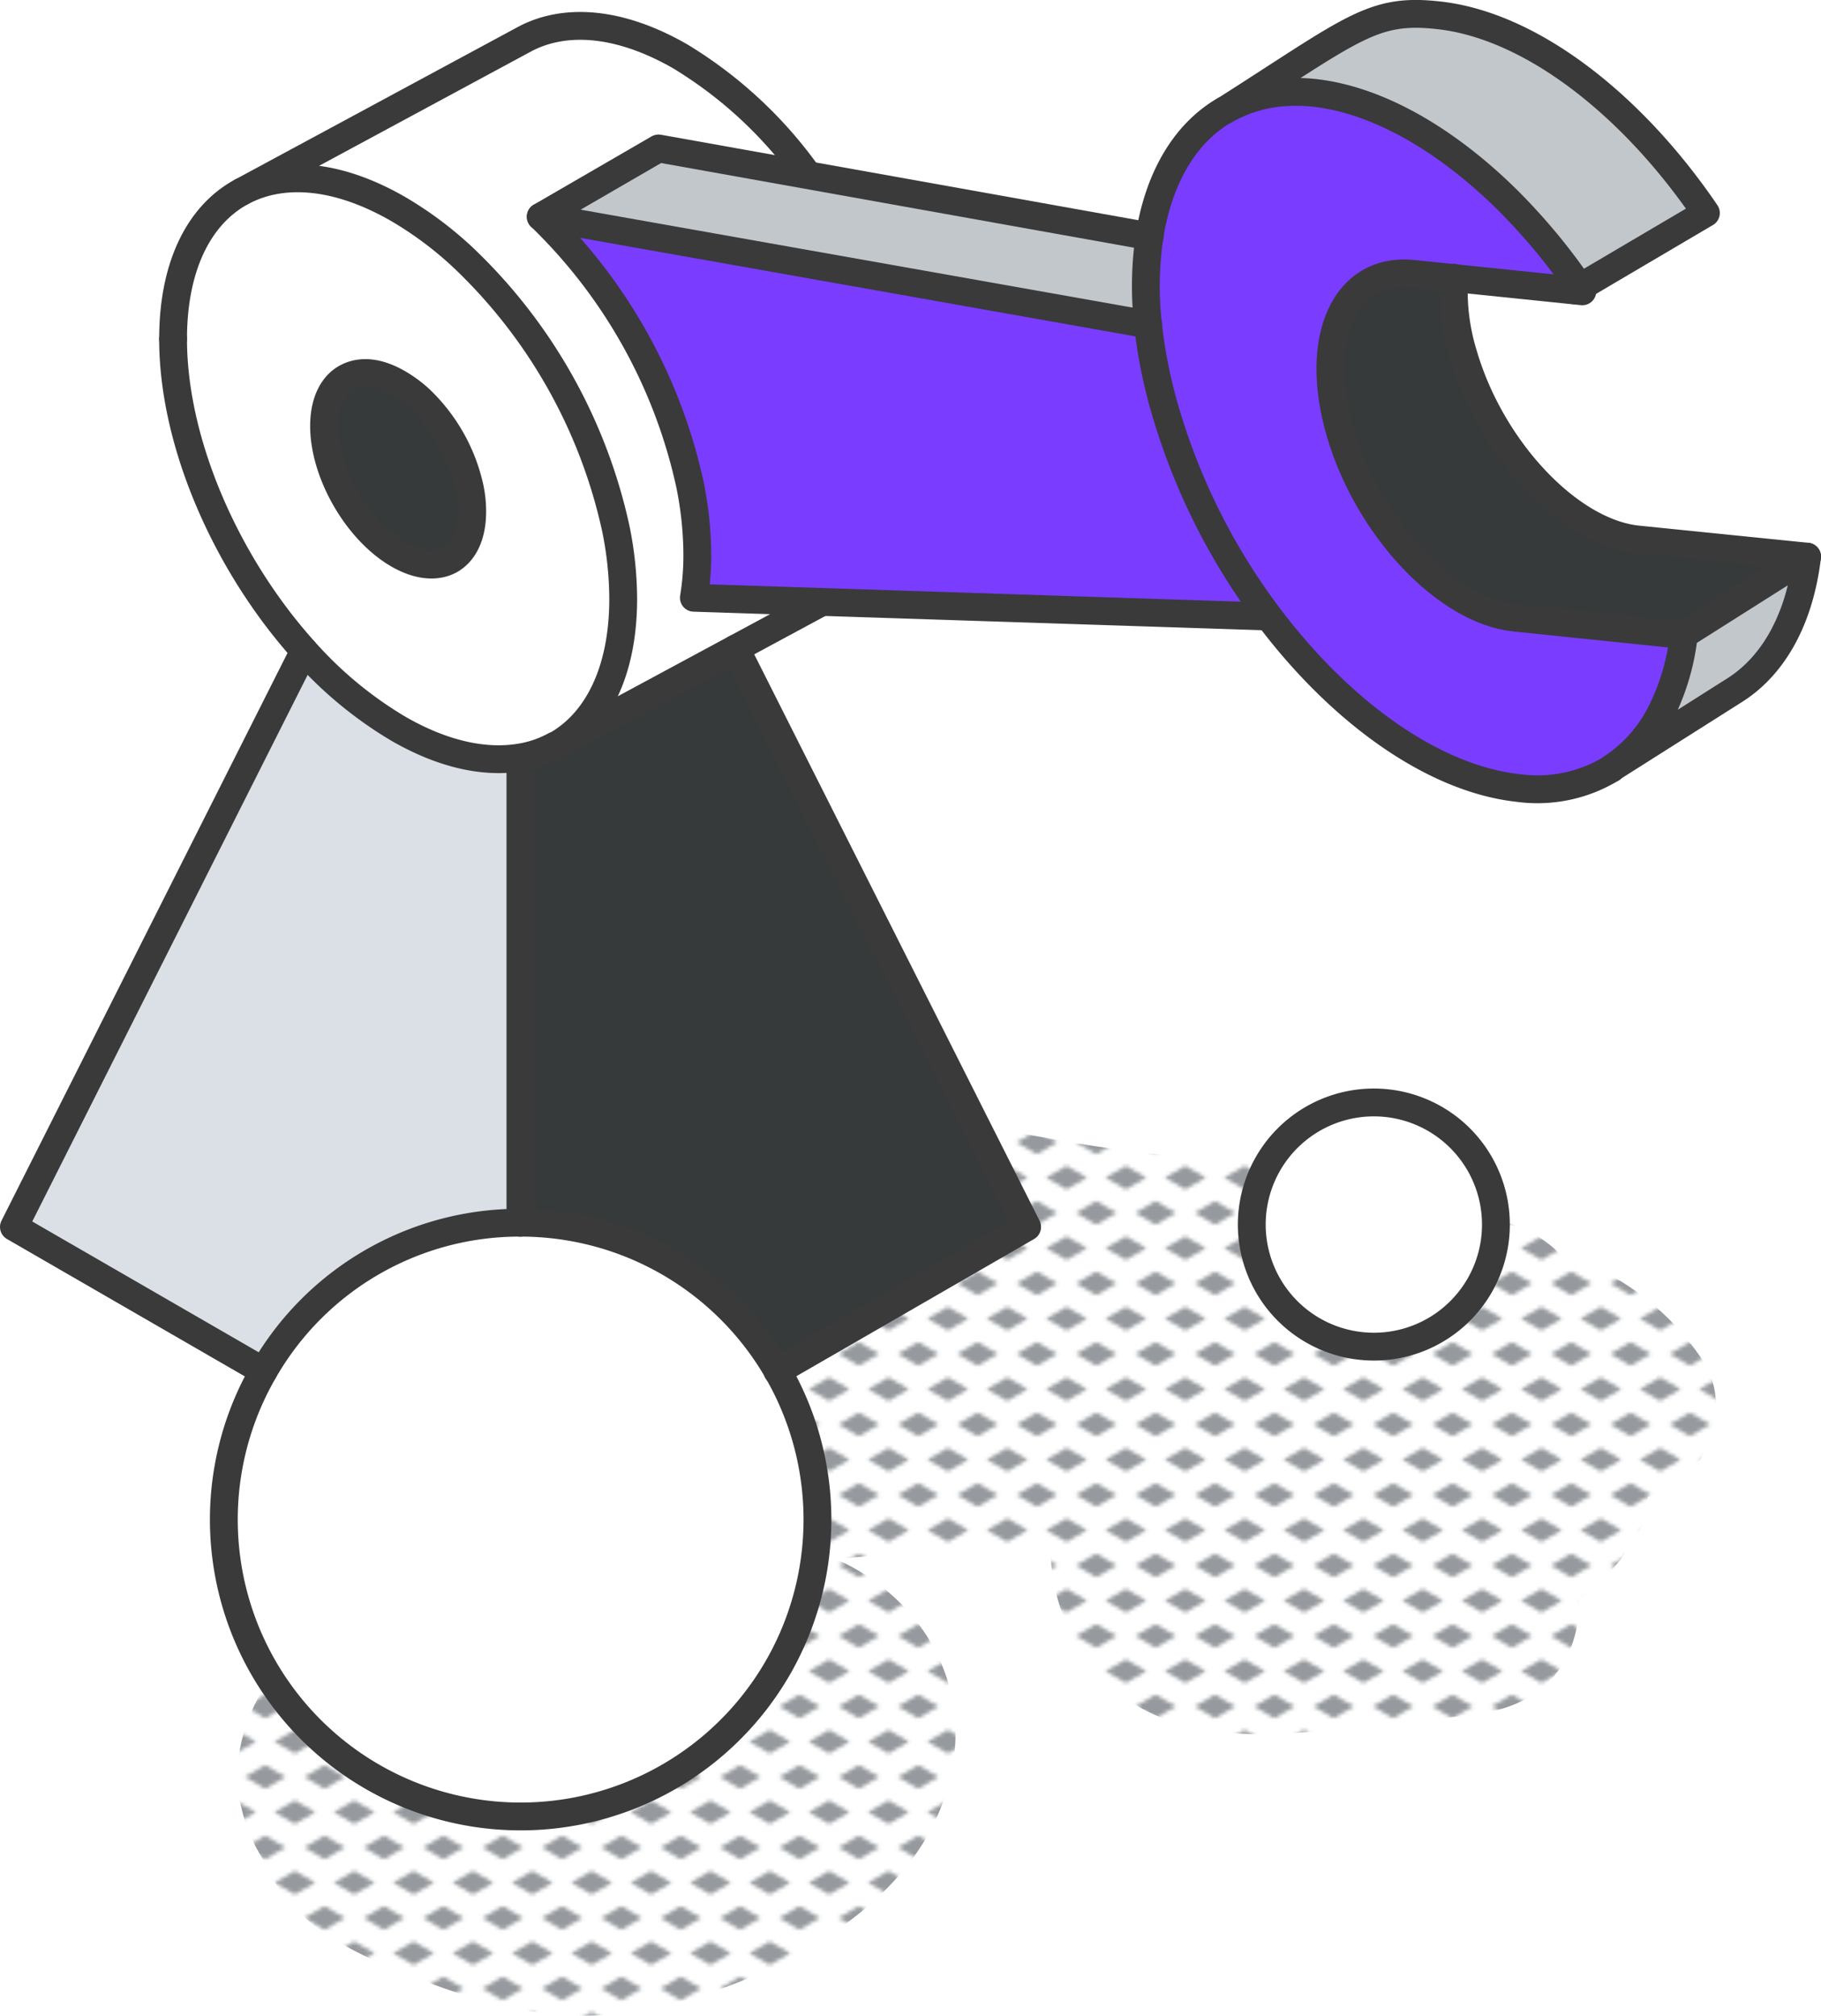 <svg xmlns="http://www.w3.org/2000/svg" xmlns:xlink="http://www.w3.org/1999/xlink" viewBox="0 0 196.33 217.26"><defs><style>.cls-1,.cls-8{fill:none;}.cls-2{fill:#969a9e;}.cls-3{fill:url(#New_Pattern_Swatch_3);}.cls-4{fill:#c2c7cc;}.cls-5{fill:#fff;}.cls-6{fill:#373a3a;}.cls-7{fill:#dae0e5;}.cls-8{stroke:#3a3a3a;stroke-linecap:round;stroke-linejoin:round;stroke-width:3px;}</style><pattern id="New_Pattern_Swatch_3" data-name="New Pattern Swatch 3" width="16" height="19" patternTransform="translate(9.39 -6.07) scale(0.4)" patternUnits="userSpaceOnUse" viewBox="0 0 16 19"><rect class="cls-1" width="16" height="19"/><polygon class="cls-2" points="16 22.18 10.5 19 16 15.82 21.5 19 16 22.18"/><polygon class="cls-2" points="8 12.68 2.5 9.5 8 6.33 13.5 9.5 8 12.68"/><polygon class="cls-2" points="0 22.18 -5.5 19 0 15.82 5.5 19 0 22.18"/><polygon class="cls-2" points="16 3.18 10.5 0 16 -3.17 21.5 0 16 3.18"/><polygon class="cls-2" points="0 3.18 -5.5 0 0 -3.17 5.5 0 0 3.18"/></pattern></defs><g id="Layer_2" data-name="Layer 2"><g id="icons_design" data-name="icons design"><path class="cls-3" d="M183.66,146.76a28.36,28.36,0,0,0-15.5-11.62,13,13,0,0,0-3.1-2.3,25.63,25.63,0,0,0-11.76-2.59c-.12-.13-.22-.26-.34-.38-4.8-5-12.16-4.11-18.54-4.55-5.95-.4-11.9-1.07-17.78-2a351.71,351.71,0,0,1-36.14-8.07c-6.7-1.78-10.8,7.69-4.73,11.23a124.26,124.26,0,0,0,20.09,9.41C87.68,140,79.59,144.36,71.63,149a6.33,6.33,0,0,0-2.87,3.51c-3.85,1-7.39,2.65-9.62,5.89a5.59,5.59,0,0,0,.57,6.41,52.64,52.64,0,0,0-13.78,3.24c-12.25,4.84-26.22,18-17.68,32.21.06.11.13.2.19.3a15.39,15.39,0,0,0,1.38,2.63c3.5,5.31,9.39,7.75,15.06,10,7.37,2.9,14.95,4.91,22.89,3.72,11.89-1.79,27.34-9,32.88-20.29,5.86-12,.27-23.73-10.56-28.6,5.87-.46,21.33-1.82,23.17-2a21.51,21.51,0,0,0,1.35,8.11c4.52,11.86,15.69,13.67,27,12.49,6.08-.64,12.23-1.06,18.28-2,6.88-1,10.5-6,10.34-12.27a21.71,21.71,0,0,0,6.5-7.32,9.63,9.63,0,0,0,.94-3.7,8.93,8.93,0,0,0,5.26-3.48C185.22,154.79,185.85,150.22,183.66,146.76ZM61.51,192.84a4.31,4.31,0,0,0,.22-.49,34.18,34.18,0,0,1,6.1-1,13.34,13.34,0,0,1,1.66,0A21.06,21.06,0,0,1,61.51,192.84Z"/><path class="cls-4" d="M181.53,68.45,194.83,60c-.79,6.61-3.53,11.69-7.82,14.4h0l-13.25,8.39a15.53,15.53,0,0,0,5.43-6.2A24.57,24.57,0,0,0,181.53,68.45Z"/><polygon class="cls-5" points="169.78 31.29 170.32 30.97 170.6 31.37 169.78 31.29"/><path class="cls-5" d="M148.13,118.79A13.16,13.16,0,1,1,135,132,13.15,13.15,0,0,1,148.13,118.79Z"/><path class="cls-6" d="M163.3,66.57c-7.36-.77-15.77-9.68-18.79-19.92s.5-17.92,7.86-17.16l4.41.45a23.25,23.25,0,0,0,1,8.3c3,10.23,11.43,19.15,18.79,19.91L194.83,60l-13.3,8.42Z"/><path d="M124,25.48c1-6.3,3.8-11.1,8.1-13.6a15,15,0,0,1,7.4-1.93,17.83,17.83,0,0,1,2.17.09c6.87.7,14.2,4.94,20.69,11.34a65.3,65.3,0,0,1,8,9.59l-.54.32-17.41-1.8c-7.36-.76-10.87,6.93-7.86,17.16S155.94,65.8,163.3,66.57l18.23,1.88a24.57,24.57,0,0,1-2.35,8.18,15.53,15.53,0,0,1-5.43,6.2l0,0a15.35,15.35,0,0,1-10,2.09c-9.29-1-19.42-8.35-27.19-18.82a68.87,68.87,0,0,1-10.76-21.41,53,53,0,0,1-2-9.73A37.74,37.74,0,0,1,124,25.48Z" fill="#7A3CFF"/><path class="cls-4" d="M141.63,10a17.83,17.83,0,0,0-2.17-.09,15,15,0,0,0-7.4,1.93c13.73-8.74,15.88-11,22.86-10.25,10,1,21,9.55,29,21.33l-13.58,8a65.3,65.3,0,0,0-8-9.59C155.83,15,148.5,10.74,141.63,10Z"/><path class="cls-4" d="M123.8,35,58.3,23.36,71,16l53,9.48A37.74,37.74,0,0,0,123.8,35Z"/><path class="cls-5" d="M49.93,27.76a39.18,39.18,0,0,0-7-5.23c-6.56-3.78-12.51-4.21-16.87-1.86L56.52,4.24C60.89,1.89,66.83,2.32,73.38,6.1A46.4,46.4,0,0,1,87,18.72l0,.13L71,16,58.3,23.36A57.05,57.05,0,0,1,74.37,52.15a38.43,38.43,0,0,1,.81,7.65,28,28,0,0,1-.37,4.63l13.39.44v.25L59.86,80.39c4.51-2.48,7.33-8,7.33-15.84a38.26,38.26,0,0,0-.81-7.64A57,57,0,0,0,49.93,27.76Z"/><path d="M74.37,52.15A57.05,57.05,0,0,0,58.3,23.36L123.8,35a53,53,0,0,0,2,9.73,68.87,68.87,0,0,0,10.76,21.41l-.44.31-61.28-2a28,28,0,0,0,.37-4.63A38.43,38.43,0,0,0,74.37,52.15Z" fill="#7A3CFF"/><path class="cls-6" d="M83.81,147.79a32,32,0,0,0-27.7-16V81.67a11.69,11.69,0,0,0,3.68-1.25L79.32,69.9l31.42,62.35Z"/><path class="cls-7" d="M56.11,131.8a31.93,31.93,0,0,0-27.69,16L1.5,132.25,32.79,70.16a42.65,42.65,0,0,0,10.13,8.4c4.87,2.81,9.38,3.76,13.19,3.11Z"/><path class="cls-6" d="M50.65,52.64a12.26,12.26,0,0,1,.26,2.52c0,2.59-.92,4.4-2.41,5.22h0c-1.44.77-3.4.63-5.56-.62-4.41-2.54-8-8.74-8-13.84,0-2.6.94-4.42,2.44-5.22s3.39-.64,5.55.61A13.19,13.19,0,0,1,45.23,43,18.74,18.74,0,0,1,50.65,52.64Z"/><path class="cls-5" d="M24.13,163.78a32,32,0,1,1,32,32A31.78,31.78,0,0,1,24.13,163.78Z"/><path class="cls-5" d="M42.92,78.56A42.66,42.66,0,0,1,32.8,70.15c-8.34-9.26-14.14-22.32-14.14-33.62,0-7.9,2.83-13.4,7.39-15.86,4.36-2.35,10.31-1.92,16.87,1.86a39.18,39.18,0,0,1,7,5.23A57,57,0,0,1,66.38,56.91a38.26,38.26,0,0,1,.81,7.64c0,7.87-2.82,13.36-7.33,15.84l-.07,0a11.69,11.69,0,0,1-3.68,1.25C52.3,82.32,47.79,81.37,42.92,78.56Zm8-23.4a12.26,12.26,0,0,0-.26-2.52A18.74,18.74,0,0,0,45.23,43a13.19,13.19,0,0,0-2.31-1.72c-2.16-1.25-4.12-1.39-5.55-.61s-2.44,2.62-2.44,5.22c0,5.1,3.58,11.3,8,13.84,2.16,1.25,4.12,1.39,5.56.62h0C50,59.56,50.91,57.75,50.91,55.16Z"/><polyline class="cls-8" points="79.32 69.9 110.74 132.25 83.81 147.79"/><line class="cls-8" x1="56.11" y1="81.67" x2="56.11" y2="131.8"/><polyline class="cls-8" points="28.41 147.79 1.5 132.25 32.79 70.16"/><path class="cls-8" d="M18.66,36.53c0-7.9,2.83-13.4,7.39-15.86"/><path class="cls-8" d="M59.86,80.39l-.07,0a11.69,11.69,0,0,1-3.68,1.25c-3.81.64-8.32-.3-13.19-3.11A42.66,42.66,0,0,1,32.8,70.15c-8.34-9.27-14.14-22.32-14.14-33.62"/><path class="cls-8" d="M50.91,55.16c0,2.59-.92,4.4-2.41,5.22h0c-1.44.77-3.4.63-5.56-.62-4.41-2.54-8-8.74-8-13.84,0-2.6.94-4.42,2.44-5.22s3.39-.64,5.55.61A13.19,13.19,0,0,1,45.23,43a18.74,18.74,0,0,1,5.42,9.6A12.26,12.26,0,0,1,50.91,55.16Z"/><path class="cls-8" d="M88.19,65.12,59.86,80.39c4.51-2.48,7.33-8,7.33-15.84a38.26,38.26,0,0,0-.81-7.64A57,57,0,0,0,49.93,27.76a39.18,39.18,0,0,0-7-5.23c-6.56-3.78-12.51-4.21-16.87-1.86L56.52,4.24C60.89,1.89,66.83,2.32,73.38,6.1A46.4,46.4,0,0,1,87,18.72"/><polyline class="cls-8" points="123.8 34.98 58.3 23.36 71 16 123.96 25.48"/><path class="cls-8" d="M136.09,66.43l-61.28-2a28,28,0,0,0,.37-4.63,38.43,38.43,0,0,0-.81-7.65A57.05,57.05,0,0,0,58.3,23.36"/><path class="cls-8" d="M28.42,147.79a32,32,0,1,0,27.69-16A31.78,31.78,0,0,0,28.42,147.79Z"/><path class="cls-8" d="M156.78,29.94a23.25,23.25,0,0,0,1,8.3c3,10.23,11.43,19.15,18.79,19.91L194.83,60"/><path class="cls-8" d="M170.32,31l.28.4-18.23-1.88c-7.36-.76-10.87,6.93-7.86,17.16S155.94,65.8,163.3,66.57l18.23,1.88"/><path class="cls-8" d="M173.72,82.85a15.35,15.35,0,0,1-10,2.09c-9.29-1-19.41-8.36-27.19-18.82a69.09,69.09,0,0,1-10.76-21.41,53.83,53.83,0,0,1-2-9.73,37.28,37.28,0,0,1,.16-9.5c1-6.3,3.8-11.1,8.1-13.6"/><path class="cls-8" d="M132.06,11.88c13.73-8.74,15.88-11,22.86-10.25,10,1,21,9.55,29,21.33l-13.58,8a65.3,65.3,0,0,0-8-9.59C155.83,15,148.5,10.74,141.63,10a17.83,17.83,0,0,0-2.17-.09A15,15,0,0,0,132.06,11.88Z"/><path class="cls-8" d="M194.83,60c-.79,6.61-3.53,11.69-7.82,14.4h0l-13.25,8.39a15.53,15.53,0,0,0,5.43-6.2,24.57,24.57,0,0,0,2.35-8.18Z"/><line class="cls-8" x1="173.75" y1="82.83" x2="173.72" y2="82.85"/><line class="cls-8" x1="170.32" y1="30.97" x2="169.78" y2="31.29"/><path class="cls-8" d="M161.28,132a13.16,13.16,0,1,0-13.15,13.15A13.15,13.15,0,0,0,161.28,132Z"/></g></g></svg>